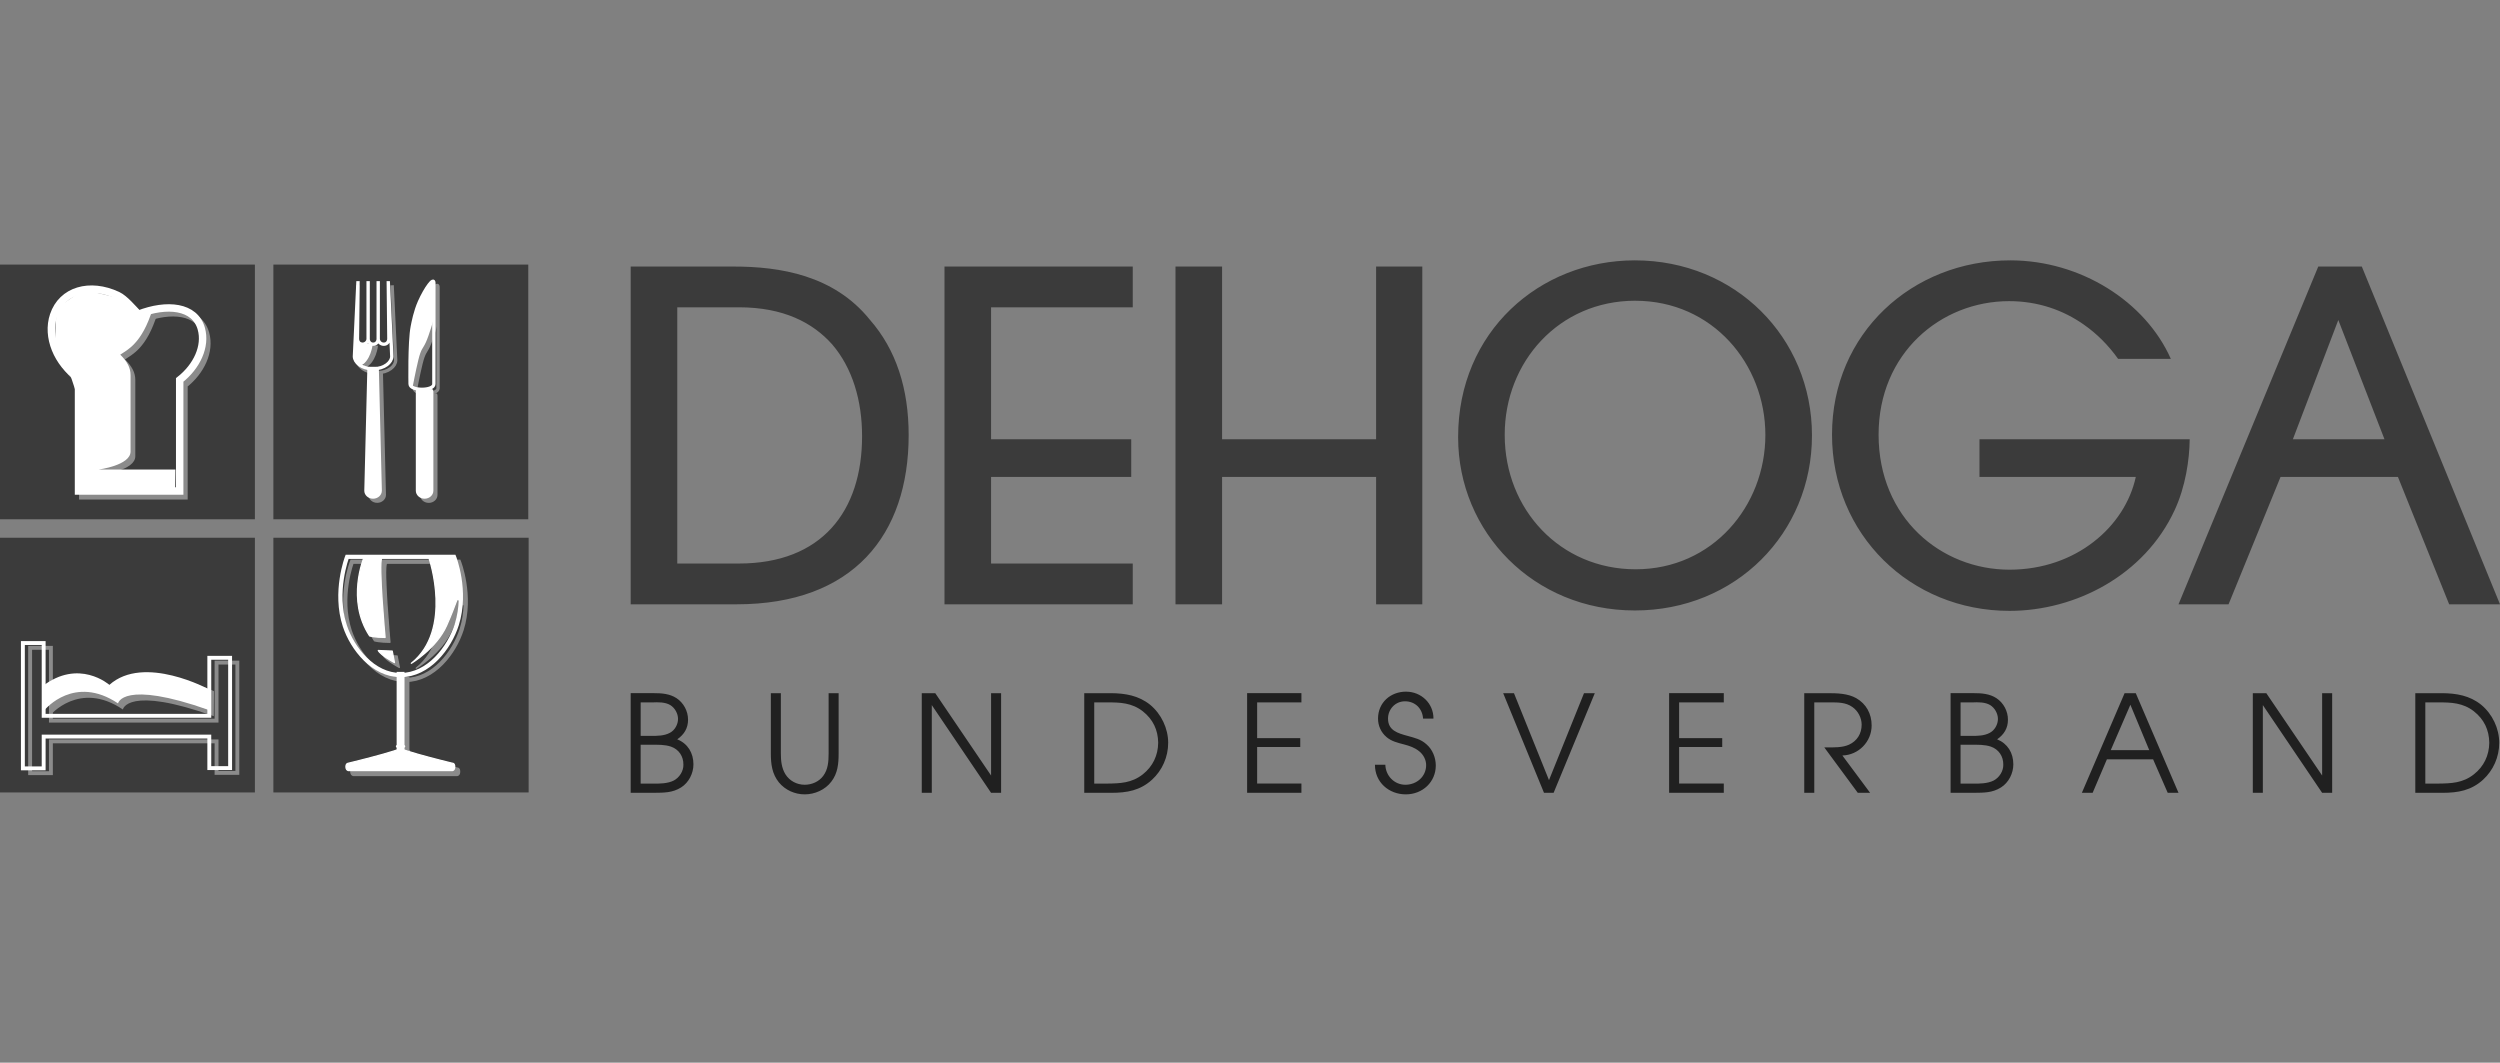 <svg width="1882" height="800" viewBox="0 0 1882 800" fill="none" xmlns="http://www.w3.org/2000/svg">
<rect x="0" y="0" width="1882" height="800" fill="#808080" stroke="none"/>
<g clip-path="url(#clip0_249_995)">
<path d="M0 199.182V390.916H191.885V199.182H0ZM205.796 199.182V390.916H397.682V199.182H205.796ZM0 404.815V596.549H191.885V404.815H0ZM205.796 404.815V596.549H397.961V404.815H205.796Z" fill="#3B3B3B"/>
<path d="M100.002 373.034V357.05H77.748C77.748 357.05 101.864 353.961 101.864 343.466V286.024C101.864 280.423 99.332 275.808 94.099 270.542C99.332 266.988 110.393 262.318 118.42 236.304L111.008 237.439H105.309L96.725 228.861L66.296 221.66L46.109 235.728L44.917 265.407L54.861 281.074L62.683 304.557V373.052H99.984" fill="#8B8B8B"/>
<path d="M290.566 372.512C290.566 375.843 287.605 378.541 283.955 378.541C280.305 378.541 277.344 375.843 277.344 372.512L279.578 282.246C279.578 278.897 280.305 279.195 283.955 279.195C287.605 279.195 288.331 278.897 288.331 282.246L290.566 372.512Z" fill="#8B8B8B"/>
<path d="M284.551 260.29C284.551 260.29 283.284 273.408 274.606 276.981L270.379 267.789L271.347 257.517L273.861 258.857L275.668 260.606L277.716 260.755L278.759 259.564L284.551 260.29Z" fill="#8B8B8B"/>
<path d="M295.202 214.756L297.865 271.212C297.865 275.51 292.484 280.553 283.712 280.553C274.941 280.553 269.075 275.51 269.075 271.212L269.336 214.756" stroke="#8B8B8B" stroke-width="2.51" stroke-miterlimit="19.92"/>
<path d="M163.02 498.821V542.493H38.325V487.694H22.682V582.035H38.325V558.105H163.02V581.83H178.682V498.803H163.02V498.821Z" stroke="#8B8B8B" stroke-width="2.93" stroke-miterlimit="19.92"/>
<path d="M35.252 518.173L37.654 538.604C37.654 538.604 59.685 511.921 92.497 534.101C92.497 534.101 95.607 515.829 160.953 539.144L161.121 520.332C161.121 520.332 112.051 496.439 85.961 519.978C85.961 519.978 62.906 496.272 35.233 518.173" fill="#8B8B8B"/>
<path d="M31.621 516.908L34.023 534.027C34.023 534.027 56.054 507.548 88.866 529.524C88.866 529.524 91.976 511.456 157.341 534.548L157.509 519.029C157.509 519.029 108.401 492.253 82.349 515.568C82.349 515.568 59.275 495.211 31.621 516.889" fill="white"/>
<path d="M157.564 495.193V538.865H32.868V484.084H17.226V578.425H32.868V554.495H157.564V578.22H173.226V495.193H157.564Z" stroke="white" stroke-width="2.93" stroke-miterlimit="19.92"/>
<path d="M154.771 251.134C149.985 233.904 128.774 231.857 107.358 240.193C103.261 236.025 97.265 228.601 91.752 225.977C70.784 216.171 49.815 222.162 43.52 240.956C38.064 257.275 46.314 276.943 62.31 288.275V373.238H138.476V289.615C151.456 279.474 158.421 264.309 154.771 251.134Z" stroke="#8B8B8B" stroke-width="5.6" stroke-miterlimit="9.96" stroke-linecap="square"/>
<path d="M151.568 247.506C146.782 230.275 125.571 228.228 104.174 236.565C100.058 232.397 94.08 224.953 88.549 222.33C67.599 212.524 46.63 218.515 40.336 237.328C34.88 253.647 43.129 273.315 59.107 284.647V369.628H135.273V286.005C148.253 275.845 155.218 260.68 151.568 247.525V247.506Z" stroke="white" stroke-width="5.6" stroke-miterlimit="9.96" stroke-linecap="square"/>
<path d="M305.24 511.865C326.283 511.865 342 491.341 347.531 473.906C355.576 448.394 345.464 422.865 345.464 422.865H264.978C264.978 422.865 254.792 449.269 263.302 474.985C268.907 491.955 284.606 511.865 305.258 511.865H305.24Z" stroke="#8B8B8B" stroke-width="3.18" stroke-miterlimit="9.96"/>
<path d="M305.24 509.483V578.257Z" fill="white"/>
<path d="M305.24 509.483V578.257" stroke="#8B8B8B" stroke-width="5.93" stroke-miterlimit="9.96"/>
<path d="M345.986 580.881C345.986 583.765 344.142 583.765 344.142 583.765H265.947C265.947 583.765 264.122 583.505 264.122 580.881C264.122 578.257 265.947 578.239 265.947 578.239C265.947 578.239 321.907 564.841 305.258 564.841C288.61 564.841 344.142 578.239 344.142 578.239C344.142 578.239 345.986 577.978 345.986 580.881Z" fill="#8B8B8B" stroke="#8B8B8B" stroke-width="0.99" stroke-miterlimit="9.96"/>
<path d="M277.716 423.349C277.716 423.349 264.14 455.261 281.943 482.391C281.943 482.391 285.63 483.507 293.545 483.507C293.545 483.507 288.461 427.852 290.975 423.907L277.716 423.33V423.349Z" fill="#8B8B8B" stroke="#8B8B8B" stroke-width="0.99" stroke-linejoin="round"/>
<path d="M298.927 493.834L300.622 502.45C300.622 502.45 290.454 497.072 288.48 493.406L298.946 493.834H298.927Z" fill="#8B8B8B" stroke="#8B8B8B" stroke-width="0.99" stroke-linejoin="round"/>
<path d="M326.768 424.204C326.768 424.204 344.999 477.608 313.322 503.026C313.322 503.026 332.261 491.713 339.915 474.464C347.55 457.233 347.681 452.711 348.817 455.261V444.505L348.239 431.238L343.993 423.609L326.749 424.186L326.768 424.204Z" fill="#8B8B8B" stroke="#8B8B8B" stroke-width="0.99" stroke-linejoin="round"/>
<path d="M301.553 508.199C322.615 508.199 338.332 487.675 343.844 470.24C351.926 444.728 341.777 419.199 341.777 419.199H261.31C261.31 419.199 251.123 445.603 259.634 471.3C265.258 488.27 280.938 508.181 301.553 508.181V508.199Z" stroke="white" stroke-width="3.18" stroke-miterlimit="9.96"/>
<path d="M301.553 505.799V574.61Z" fill="white"/>
<path d="M301.553 505.799V574.61" stroke="white" stroke-width="5.93" stroke-miterlimit="9.96"/>
<path d="M342.299 577.197C342.299 580.081 340.455 580.081 340.455 580.081H262.26C262.26 580.081 260.435 579.82 260.435 577.197C260.435 574.573 262.26 574.573 262.26 574.573C262.26 574.573 318.22 561.157 301.553 561.157C284.886 561.157 340.455 574.573 340.455 574.573C340.455 574.573 342.299 574.312 342.299 577.197Z" fill="white" stroke="white" stroke-width="0.99" stroke-miterlimit="9.96"/>
<path d="M274.029 419.664C274.029 419.664 260.453 451.576 278.275 478.706C278.275 478.706 281.943 479.841 289.876 479.841C289.876 479.841 284.793 424.167 287.344 420.222L274.047 419.664H274.029Z" fill="white" stroke="white" stroke-width="0.99" stroke-linejoin="round"/>
<path d="M295.258 490.15L296.934 498.765C296.934 498.765 286.766 493.406 284.792 489.722L295.258 490.15Z" fill="white" stroke="white" stroke-width="0.99" stroke-linejoin="round"/>
<path d="M323.081 420.502C323.081 420.502 341.312 473.906 309.672 499.324C309.672 499.324 328.611 488.029 336.228 470.798C343.863 453.567 344.012 449.027 345.129 451.576V440.84L344.571 427.554L340.343 419.925L323.081 420.483V420.502Z" fill="white" stroke="white" stroke-width="0.99" stroke-linejoin="round"/>
<path d="M329.356 372.549C329.356 375.88 326.414 378.578 322.764 378.578C319.114 378.578 316.153 375.88 316.153 372.549V297.951C316.153 294.621 319.114 296.612 322.764 296.612C326.414 296.612 329.356 294.602 329.356 297.951V372.549Z" fill="#8B8B8B"/>
<path d="M313.508 249.106C314.197 245.459 315.706 237.625 318.927 230.368C323.397 220.264 329.84 211.258 329.747 216.264V292.276C329.747 297.542 311.869 297.542 311.869 292.276C311.869 292.276 311.274 260.661 313.508 249.106Z" stroke="#8B8B8B" stroke-width="2.51" stroke-miterlimit="19.92"/>
<path d="M329.729 243.133C329.729 243.133 326.135 255.638 323.751 260.866C321.367 266.095 320.287 265.22 318.09 274.134C315.911 283.047 313.844 294.248 313.844 294.248L312.54 294.137L311.572 291.848L312.54 261.611L314.7 242.035L319.393 228.861L326.47 217.12L329.84 215.389V221.604L329.729 242.91" fill="#8B8B8B"/>
<path d="M326.246 369.405C326.246 372.736 323.267 375.434 319.635 375.434C316.004 375.434 313.024 372.736 313.024 369.405V294.807C313.024 291.476 315.985 293.467 319.635 293.467C323.285 293.467 326.246 291.457 326.246 294.807V369.405Z" fill="white"/>
<path d="M310.361 245.962C311.069 242.315 312.559 234.499 315.762 227.224C320.25 217.101 326.712 208.114 326.619 213.082V289.131C326.619 294.397 308.722 294.397 308.722 289.131C308.722 289.131 308.127 257.517 310.361 245.962Z" stroke="white" stroke-width="2.51" stroke-miterlimit="19.92"/>
<path d="M326.6 239.989C326.6 239.989 323.006 252.512 320.585 257.722C318.183 262.951 317.102 262.057 314.924 270.989C312.763 279.902 310.678 291.104 310.678 291.104L309.374 290.992L308.387 288.704L309.374 258.448L311.572 238.872L316.246 225.717L323.322 213.975L326.712 212.226V218.422L326.6 239.765" fill="white"/>
<path d="M131.847 369.461L132.052 353.477H74.173C74.173 353.477 98.289 350.388 98.289 339.875V282.433C98.289 276.832 95.775 272.217 90.524 266.97C95.775 263.416 106.855 258.727 114.863 232.732L107.451 233.848H101.753L93.168 225.27L62.739 218.069L42.534 232.136L41.342 261.815L51.305 277.465L59.108 300.947V369.442H131.847" fill="white"/>
<path d="M287.456 369.405C287.456 372.736 284.495 375.434 280.845 375.434C277.195 375.434 274.234 372.736 274.234 369.405L276.487 279.139C276.487 275.808 277.213 276.106 280.863 276.106C284.513 276.106 285.24 275.808 285.24 279.139L287.474 369.405" fill="white"/>
<path d="M280.565 259.154C280.565 259.154 279.262 272.273 270.621 275.845L266.394 266.653L267.362 256.382L269.876 257.722L271.682 259.452L273.694 259.62L274.755 258.429L280.547 259.154" fill="white"/>
<path d="M277.139 211.63V254.893C277.139 257.238 275.221 259.136 272.856 259.136C270.49 259.136 269.038 257.238 269.038 254.893L269.503 211.63M284.718 211.63V254.893C284.718 257.238 283.265 259.136 280.919 259.136C278.573 259.136 277.12 257.238 277.12 254.893V211.63M292.279 211.63L292.744 254.893C292.744 257.238 291.292 259.136 288.927 259.136C286.562 259.136 284.699 257.238 284.699 254.893V211.63M292.279 211.872L294.942 268.309C294.942 272.608 289.541 277.65 280.807 277.65C272.073 277.65 266.803 272.608 266.803 268.309L269.485 211.872" stroke="white" stroke-width="2.51" stroke-miterlimit="19.92"/>
<path d="M1230.72 196C1158.97 196 1097.68 249.739 1097.68 328.933V329.231C1097.68 400.573 1154.46 459.559 1230.72 459.559C1306.49 459.559 1364.05 401.596 1364.05 327.779C1364.05 253.963 1306.16 196 1230.72 196ZM1513.33 196C1439.42 196 1379.14 251.06 1379.14 327.203C1379.14 402.136 1437.91 459.857 1512.75 459.857C1562.5 459.857 1614.38 433.062 1637.1 383.975C1645.25 366.372 1648.25 346.034 1648.4 330.682H1490.15V359.059H1607.82C1603.8 377.667 1592.51 395.269 1575.94 407.997C1559.59 420.706 1537.8 428.856 1512.75 428.856C1461.28 428.856 1414.2 389.929 1414.2 327.203C1414.2 265.928 1460.98 226.703 1512.46 226.703C1534.1 226.703 1553.11 233.383 1568.7 244.361C1578.55 251.228 1587.26 259.973 1594.49 270.133H1634.19C1615.18 227.186 1566.52 196 1513.31 196H1513.33ZM474.778 200.633V454.926H554.482C642.157 454.926 684.038 402.787 684.038 327.5C684.038 292.927 674.783 263.378 654.764 240.621C627.762 207.109 587.146 200.652 552.155 200.652H474.76L474.778 200.633ZM711.004 200.633V454.926H852.739V424.223H746.07V359.059H851.584V330.682H746.07V231.336H852.739V200.633H711.004ZM884.918 200.633V454.926H919.984V359.059H1035.93V454.926H1070.71V200.633H1035.93V330.682H919.984V200.633H884.918ZM1745.2 200.633L1639.98 454.926H1677.66L1716.78 359.059H1805.18L1843.73 454.926H1882L1777.96 200.633H1745.2ZM1231 226.405C1289.16 226.405 1328.97 273.966 1328.97 327.482C1328.97 380.997 1289.14 428.559 1231.3 428.559C1174.53 428.559 1132.75 383.509 1132.75 327.482V327.184C1132.75 272.422 1173.62 226.386 1231 226.386V226.405ZM509.844 231.336H556.214C589.865 231.336 611.784 242.891 626.365 259.136C641.71 276.962 648.972 301.505 648.972 328.356C648.972 384.998 618.543 424.223 556.214 424.223H509.844V231.336ZM1760.27 240.9L1795.05 330.682H1726.07L1760.28 240.9H1760.27Z" fill="#3B3B3B"/>
<path d="M1058.54 520.667C1046.78 520.667 1037.38 528.891 1037.38 540.949C1037.38 546.308 1039.61 551.313 1043.75 554.849C1047.51 558.087 1052.13 559.129 1056.78 560.357C1061.03 561.473 1064.92 562.738 1068.39 565.567C1071.53 568.097 1073.6 571.949 1073.6 575.987C1073.6 584.602 1066.47 590.762 1057.96 590.762C1049.56 590.762 1043.08 583.895 1042.89 575.708H1035.07C1034.96 588.771 1045.5 598 1058.26 598C1071.01 598 1080.86 588.622 1080.86 576.285C1080.86 570.312 1078.37 564.208 1073.9 560.357C1069.56 556.412 1065.07 555.519 1059.69 553.993C1052.39 551.983 1044.9 549.974 1044.9 540.967C1044.9 533.897 1050.36 527.942 1057.66 527.942C1065.35 527.942 1070.79 533.394 1071.29 540.967H1079.11C1079.21 529.542 1069.88 520.685 1058.54 520.685V520.667ZM474.778 521.82V596.828H492.172C499.658 596.716 506.157 596.921 512.749 592.771C518.522 589.124 522.023 582.183 522.023 575.392C522.023 566.776 517.759 559.817 509.844 556.561C515.021 552.914 517.964 548.262 517.964 541.786C517.964 535.311 514.63 529.114 509.267 525.56C504.09 522.23 498.131 521.802 492.172 521.802H474.778V521.82ZM580.293 521.82V567.297C580.293 575.187 581.205 582.63 586.382 589.012C591.15 594.781 598.319 598 605.806 598C613.292 598 621.15 594.613 625.806 588.436C630.667 582.165 631.318 574.889 631.318 567.297V521.82H623.776V567.297C623.776 573.177 623.367 579.243 619.717 584.1C616.569 588.436 611.076 590.762 605.806 590.762C599.921 590.762 594.446 587.896 591.317 582.946C588.375 578.276 587.835 572.675 587.835 567.316V521.839H580.293V521.82ZM693.908 521.82V596.828H701.45V530.789L746.088 596.828H753.63V521.82H746.088V583.802L704.058 521.82H693.908ZM816.22 521.82V596.828H836.798C848.344 596.828 858.326 595.079 867.227 586.984C874.918 579.913 879.406 569.902 879.406 559.184C879.406 548.466 874.285 537.488 865.775 530.51C857.152 523.625 847.227 521.932 836.5 521.82H816.202H816.22ZM938.83 521.82V596.828H979.707V589.868H946.372V562.348H978.831V555.686H946.372V528.742H979.707V521.783H938.83V521.82ZM1131.59 521.82L1162.32 596.828H1169.56L1200.57 521.82H1192.45L1166.08 587.282L1139.71 521.82H1131.59ZM1256.51 521.82V596.828H1297.67V589.868H1264.03V562.348H1296.49V555.686H1264.03V528.742H1297.67V521.783H1256.51V521.82ZM1358.24 521.82V596.828H1365.79V528.761H1377.67C1383.55 528.761 1389.51 528.686 1394.48 532.24C1398.73 535.18 1401.45 540.391 1401.45 545.564C1401.45 552.244 1398.06 557.789 1391.88 560.617C1386.92 562.85 1380.61 562.645 1375.36 562.645H1373.33L1398.54 596.828H1407.82L1386.94 568.73C1399.08 568.432 1408.97 558.403 1408.97 546.14C1408.97 537.432 1404.99 529.915 1397.37 525.579C1391.09 522.025 1383.01 521.82 1375.92 521.82H1358.24ZM1468.4 521.82V596.828H1486.07C1493.55 596.716 1499.77 596.921 1506.37 592.771C1512.14 589.124 1515.64 582.183 1515.64 575.392C1515.64 566.776 1511.36 559.817 1503.46 556.561C1508.62 552.914 1511.58 548.262 1511.58 541.786C1511.58 535.311 1508.27 529.114 1502.88 525.56C1497.73 522.23 1491.77 521.802 1485.79 521.802H1468.4V521.82ZM1599.4 521.82L1567.23 596.828H1575.34L1586.07 571.633H1620.86L1631.86 596.828H1639.98L1607.8 521.82H1599.4ZM1695.92 521.82V596.828H1703.47V530.789L1748.1 596.828H1755.65V521.82H1748.1V583.802L1706.07 521.82H1695.92ZM1818.24 521.82V596.828H1838.81C1850.36 596.828 1860.34 595.079 1869.24 586.984C1876.93 579.913 1881.42 569.902 1881.42 559.184C1881.42 548.466 1876.3 537.488 1867.79 530.51C1859.21 523.625 1849.26 521.932 1838.52 521.82H1818.22H1818.24ZM482.302 528.779H490.998C495.468 528.575 500.775 528.482 504.63 530.808C508.075 532.948 510.422 537.172 510.422 541.228C510.422 545.377 507.982 549.732 504.332 551.648C500.086 553.974 494.891 553.974 490.123 553.974H482.302V528.779ZM823.744 528.779H833.316C843.241 528.686 852.068 529.077 860.281 535.441C867.972 541.507 871.771 549.49 871.883 559.184C871.771 568.693 867.786 577.066 860.281 582.928C851.975 589.496 843.241 589.775 833.316 589.887H823.744V528.779ZM1475.92 528.779H1484.62C1489.05 528.575 1494.39 528.482 1498.25 530.808C1501.67 532.948 1504.04 537.172 1504.04 541.228C1504.04 545.377 1501.6 549.732 1497.95 551.648C1493.7 553.974 1488.79 553.974 1484.04 553.974H1475.92V528.779ZM1825.78 528.779H1835.35C1845.29 528.686 1854.1 529.077 1862.32 535.441C1870.01 541.507 1873.82 549.49 1873.92 559.184C1873.82 568.693 1869.82 577.066 1862.32 582.928C1854.01 589.496 1845.29 589.775 1835.35 589.887H1825.78V528.779ZM1603.74 530.51L1617.95 564.692H1588.98L1603.76 530.51H1603.74ZM482.302 560.636H490.123C495.095 560.636 500.552 560.468 505.189 562.087C510.962 564.115 514.574 569.307 514.463 575.708C514.574 580.472 511.464 585.365 507.219 587.58C502.656 589.924 496.343 589.999 491.278 589.906H482.283V560.654L482.302 560.636ZM1475.92 560.636H1483.74C1488.69 560.636 1494.17 560.468 1498.81 562.087C1504.58 564.115 1508.19 569.307 1508.08 575.708C1508.19 580.472 1505.08 585.365 1500.84 587.58C1496.27 589.924 1489.96 589.999 1484.9 589.906H1475.9V560.654L1475.92 560.636Z" fill="#202020"/>
</g>
<defs>
<clipPath id="clip0_249_995">
<rect width="1882" height="402" fill="white" transform="translate(0 196)"/>
</clipPath>
</defs>
</svg>
